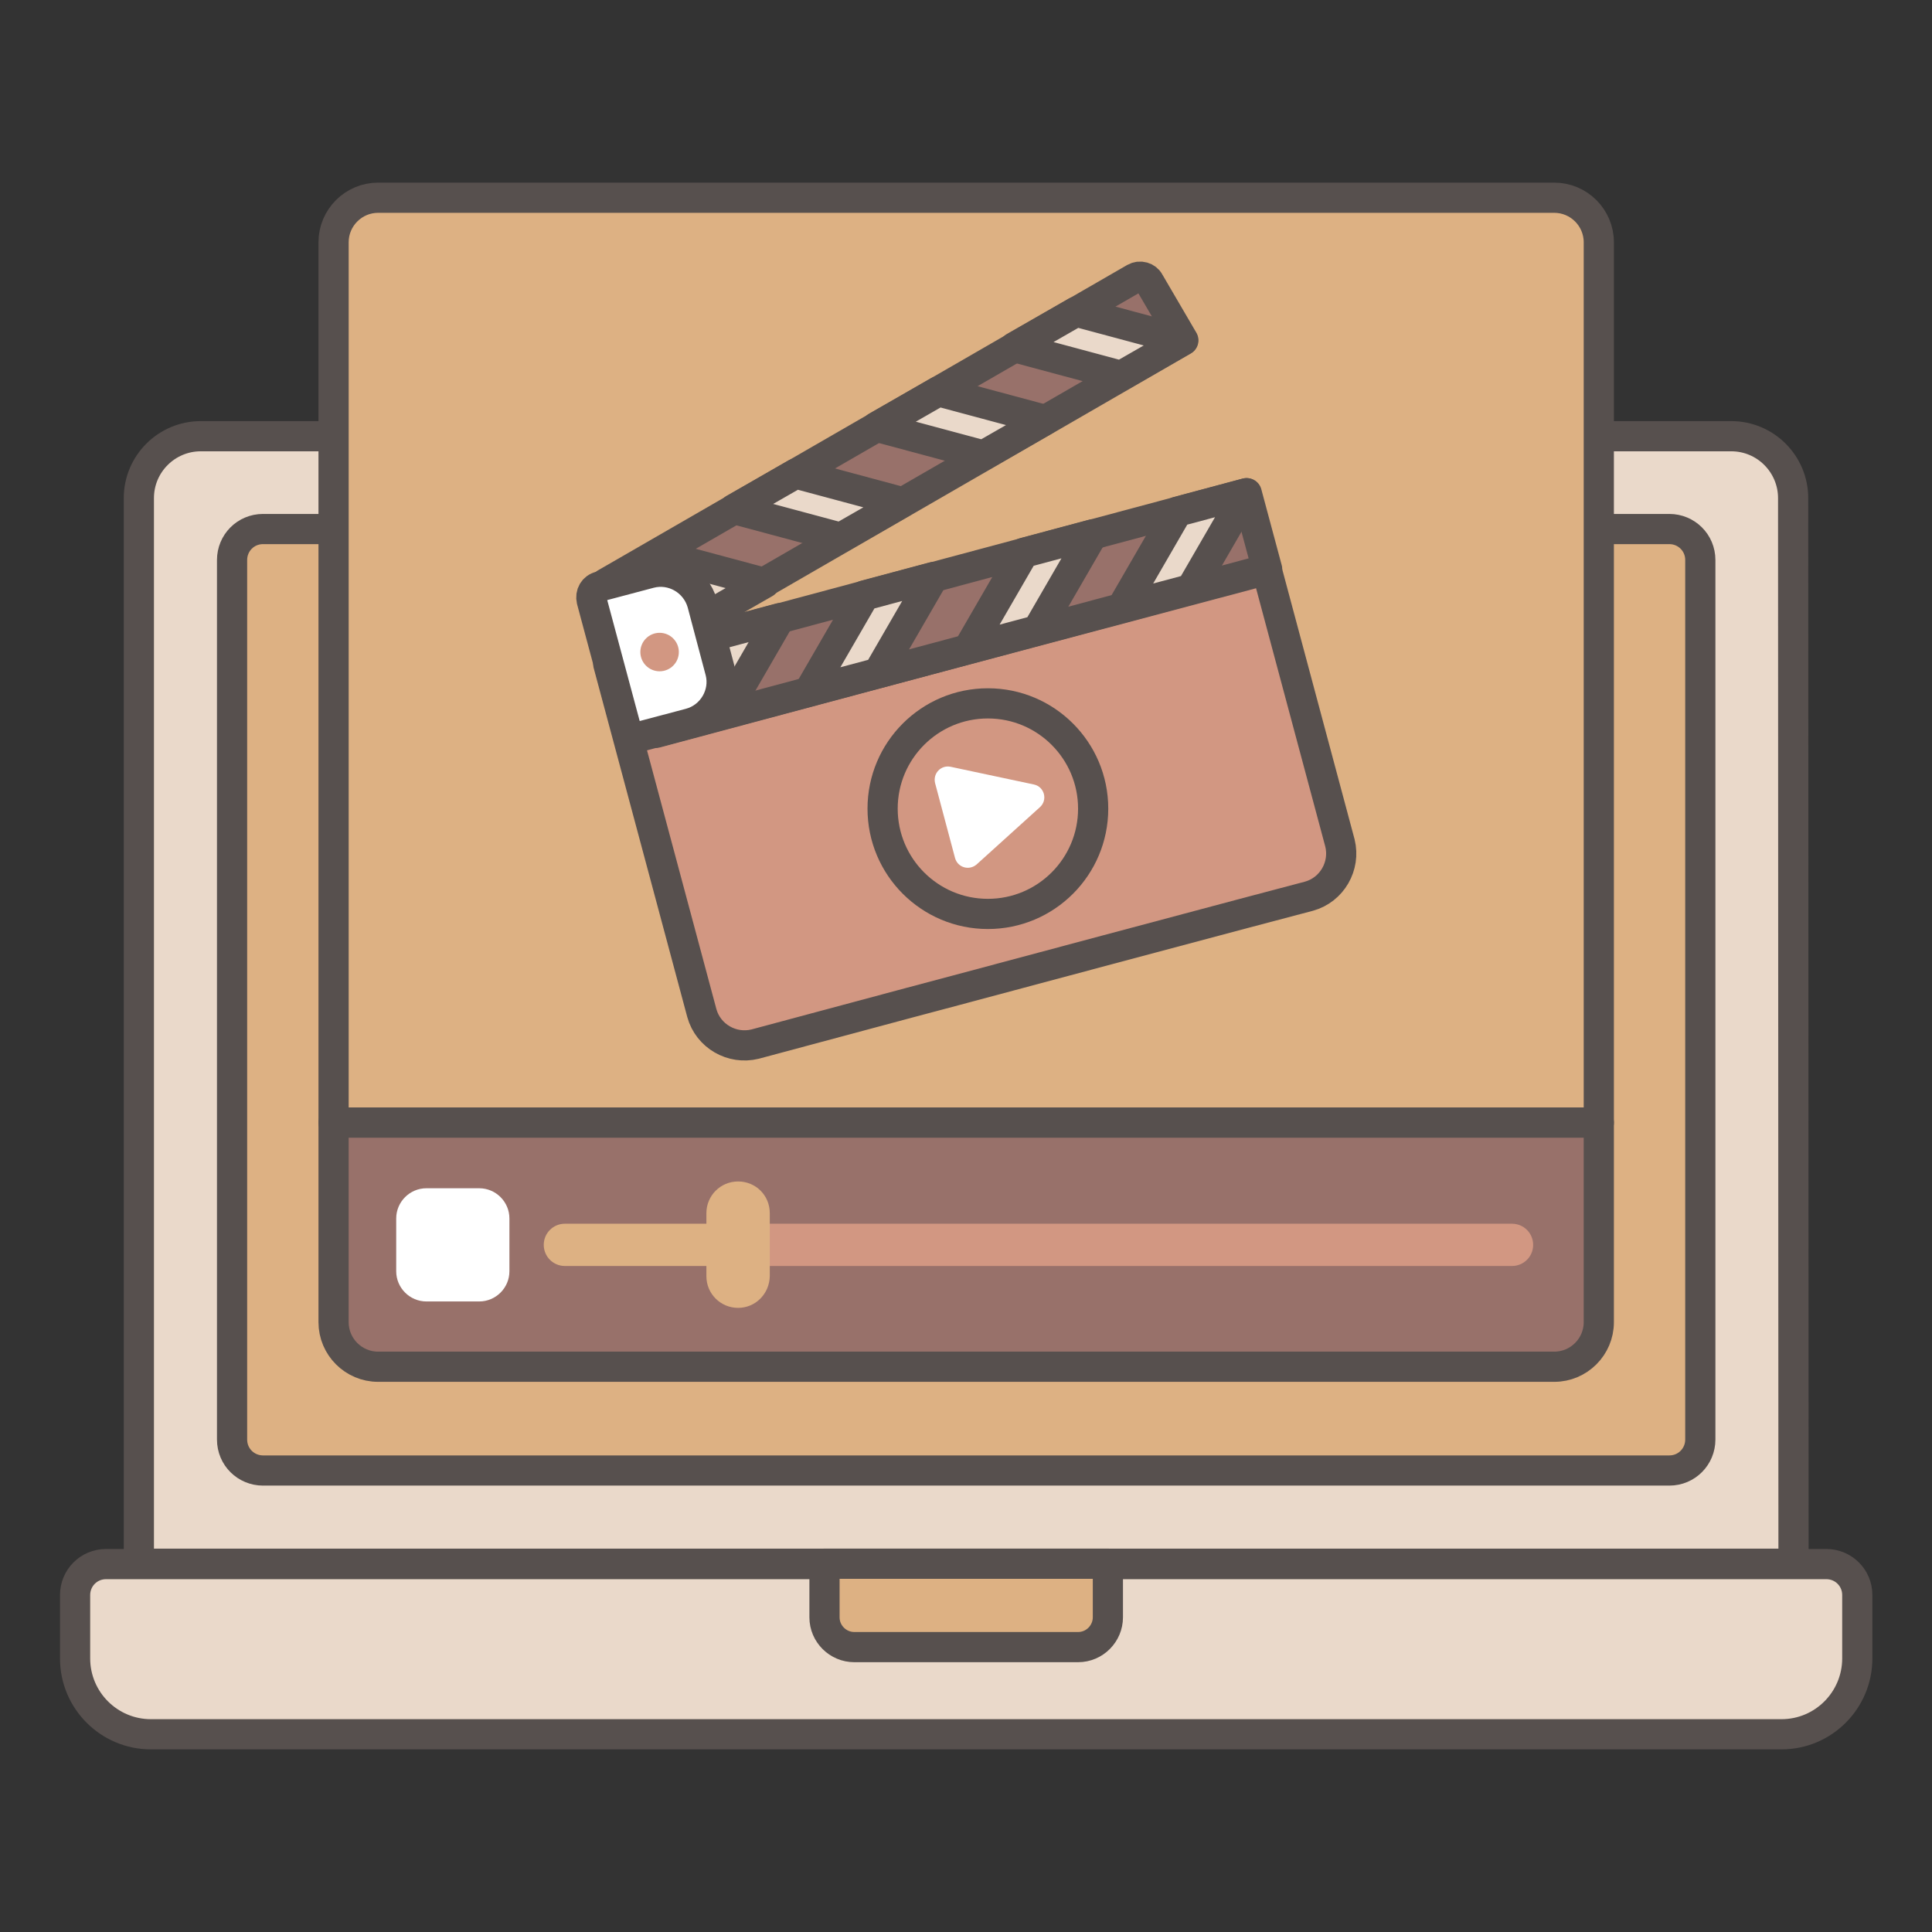 <?xml version="1.0" encoding="utf-8"?>
<!-- Generator: Adobe Illustrator 24.3.0, SVG Export Plug-In . SVG Version: 6.00 Build 0)  -->
<svg version="1.1" id="Layer_1" xmlns="http://www.w3.org/2000/svg" xmlns:xlink="http://www.w3.org/1999/xlink" x="0px" y="0px"
	 viewBox="0 0 512 512" style="enable-background:new 0 0 512 512;" xml:space="preserve">
<rect x="0" y="0" width="512" height="512" fill="#333333" stroke="none"/>
<style type="text/css">
	.st0{fill:#EAD9CA;stroke:#57504E;stroke-width:8;stroke-linecap:round;stroke-linejoin:round;stroke-miterlimit:10;}
	.st1{fill:#DDB183;stroke:#57504E;stroke-width:8;stroke-linecap:round;stroke-linejoin:round;stroke-miterlimit:10;}
	.st2{fill:#98716A;stroke:#57504E;stroke-width:8;stroke-linecap:round;stroke-linejoin:round;stroke-miterlimit:10;}
	.st3{fill:#D29782;}
	.st4{fill:#DDB183;}
	.st5{fill:#D29782;stroke:#57504E;stroke-width:8;stroke-linecap:round;stroke-linejoin:round;stroke-miterlimit:10;}
	.st6{fill:#FFFFFF;}
	.st7{fill:#FFFFFF;stroke:#57504E;stroke-width:8;stroke-linecap:round;stroke-linejoin:round;stroke-miterlimit:10;}
</style>
<g>
	<path class="st0" d="M475.3,414.4H36.8V132c0-9.1,7.4-16.4,16.4-16.4h405.6c9.1,0,16.4,7.4,16.4,16.4L475.3,414.4L475.3,414.4z"/>
	<path class="st1" d="M61.5,381.5V148.4c0-4.5,3.6-8.2,8.2-8.2h372.7c4.5,0,8.2,3.6,8.2,8.2v233.1c0,4.5-3.6,8.2-8.2,8.2H69.7
		C65.2,389.7,61.5,386.1,61.5,381.5z"/>
	<path class="st0" d="M472.1,459.6H40c-11.1,0-20.1-9-20.1-20.1v-16.8c0-4.5,3.6-8.2,8.2-8.2h455.9c4.5,0,8.2,3.6,8.2,8.2v16.8
		C492.2,450.5,483.3,459.6,472.1,459.6L472.1,459.6z"/>
	<path class="st1" d="M218.5,414.4h75.1v14.2c0,4.3-3.5,7.9-7.9,7.9h-59.3c-4.3,0-7.9-3.5-7.9-7.9V414.4z"/>
	<path class="st1" d="M423.7,297.5H88.4V64.2c0-6.5,5.3-11.8,11.8-11.8h311.7c6.5,0,11.8,5.3,11.8,11.8V297.5L423.7,297.5z"/>
	<path class="st2" d="M423.7,297.5H88.4v52.9c0,6.5,5.3,11.8,11.8,11.8h311.7c6.5,0,11.8-5.3,11.8-11.8V297.5L423.7,297.5z"/>
	<path class="st3" d="M400.7,335.5H198.4c-3.1,0-5.6-2.5-5.6-5.6c0-3.1,2.5-5.6,5.6-5.6h202.3c3.1,0,5.6,2.5,5.6,5.6
		C406.3,333.1,403.7,335.5,400.7,335.5L400.7,335.5z"/>
	<path class="st4" d="M195.6,324.3h-45.9c-3.1,0-5.6,2.5-5.6,5.6c0,3.1,2.5,5.6,5.6,5.6h45.8L195.6,324.3L195.6,324.3z"/>
	<path class="st4" d="M195.6,346.6c-4.6,0-8.4-3.7-8.4-8.4v-16.7c0-4.6,3.7-8.4,8.4-8.4s8.4,3.7,8.4,8.4v16.7
		C203.9,342.9,200.2,346.6,195.6,346.6z"/>
	<path class="st2" d="M300.7,73.7l-140.2,80.9c-1.4,0.8-1.9,2.6-1.1,3.9l9.1,15.5l145.1-83.8l-9-15.4
		C303.9,73.4,302.1,72.9,300.7,73.7L300.7,73.7z"/>
	<path class="st0" d="M160.5,154.7c-0.7,0.4-1.2,1.1-1.4,1.9l27.2,7.3l16.4-9.4l-28.3-7.6L160.5,154.7z"/>
	<path class="st5" d="M173.8,194.1l-5.4-20.1l-7.2,2l24.8,92.5c1.7,6.1,8,9.7,14.1,8.2l41-11l12.4-3.3l40-10.7l36-9.6l17.4-4.6
		c6.1-1.7,9.7-8,8.2-14.1l-19.4-72.4L173.8,194.1z"/>
	<circle class="st5" cx="261.8" cy="214.3" r="27.9"/>
	<path class="st6" d="M247.8,207.5l5.3,19.9c0.7,2.5,3.7,3.4,5.7,1.7l16.8-15.2c2.1-1.9,1.2-5.4-1.6-6l-22.1-4.7
		C249.4,202.7,247.2,204.9,247.8,207.5z"/>
	<path class="st2" d="M168.5,174.1l161.9-43.4l5.4,20.1l-161.9,43.4L168.5,174.1z"/>
	<path class="st0" d="M315.6,156.1l14.7-25.4l-18.3,4.9l-14.7,25.4L315.6,156.1z"/>
	<path class="st0" d="M274.9,167l14.7-25.4l-18.3,4.9l-14.7,25.4L274.9,167z"/>
	<path class="st0" d="M232.7,178.3l14.7-25.4l-18.3,4.9l-14.7,25.4L232.7,178.3z"/>
	<path class="st0" d="M188.4,168.7L173.8,194v0.1l18.2-4.9l14.7-25.4L188.4,168.7z"/>
	<path class="st0" d="M285.2,82.6l28.3,7.6l-16.4,9.4l-28.3-7.6L285.2,82.6z"/>
	<path class="st0" d="M248.7,103.7l28.3,7.6l-16.4,9.4l-28.3-7.6L248.7,103.7z"/>
	<path class="st0" d="M210.9,125.5l28.3,7.6l-16.4,9.4l-28.3-7.6L210.9,125.5z"/>
	<path class="st7" d="M182.8,191.7l-13.2,3.5c-1.7,0.4-3.3-0.5-3.7-2.2l-9.1-33.9c-0.4-1.7,0.5-3.3,2.2-3.7l13.2-3.5
		c6-1.6,12.2,2,13.9,8l4.8,18.1C192.4,183.9,188.8,190.1,182.8,191.7z"/>
	<circle class="st3" cx="174.8" cy="172.8" r="5.1"/>
	<path class="st6" d="M127,344.9h-14c-4.4,0-8-3.6-8-8v-14c0-4.4,3.6-8,8-8h14c4.4,0,8,3.6,8,8v14C135,341.3,131.4,344.9,127,344.9z
		"/>
</g>
</svg>
